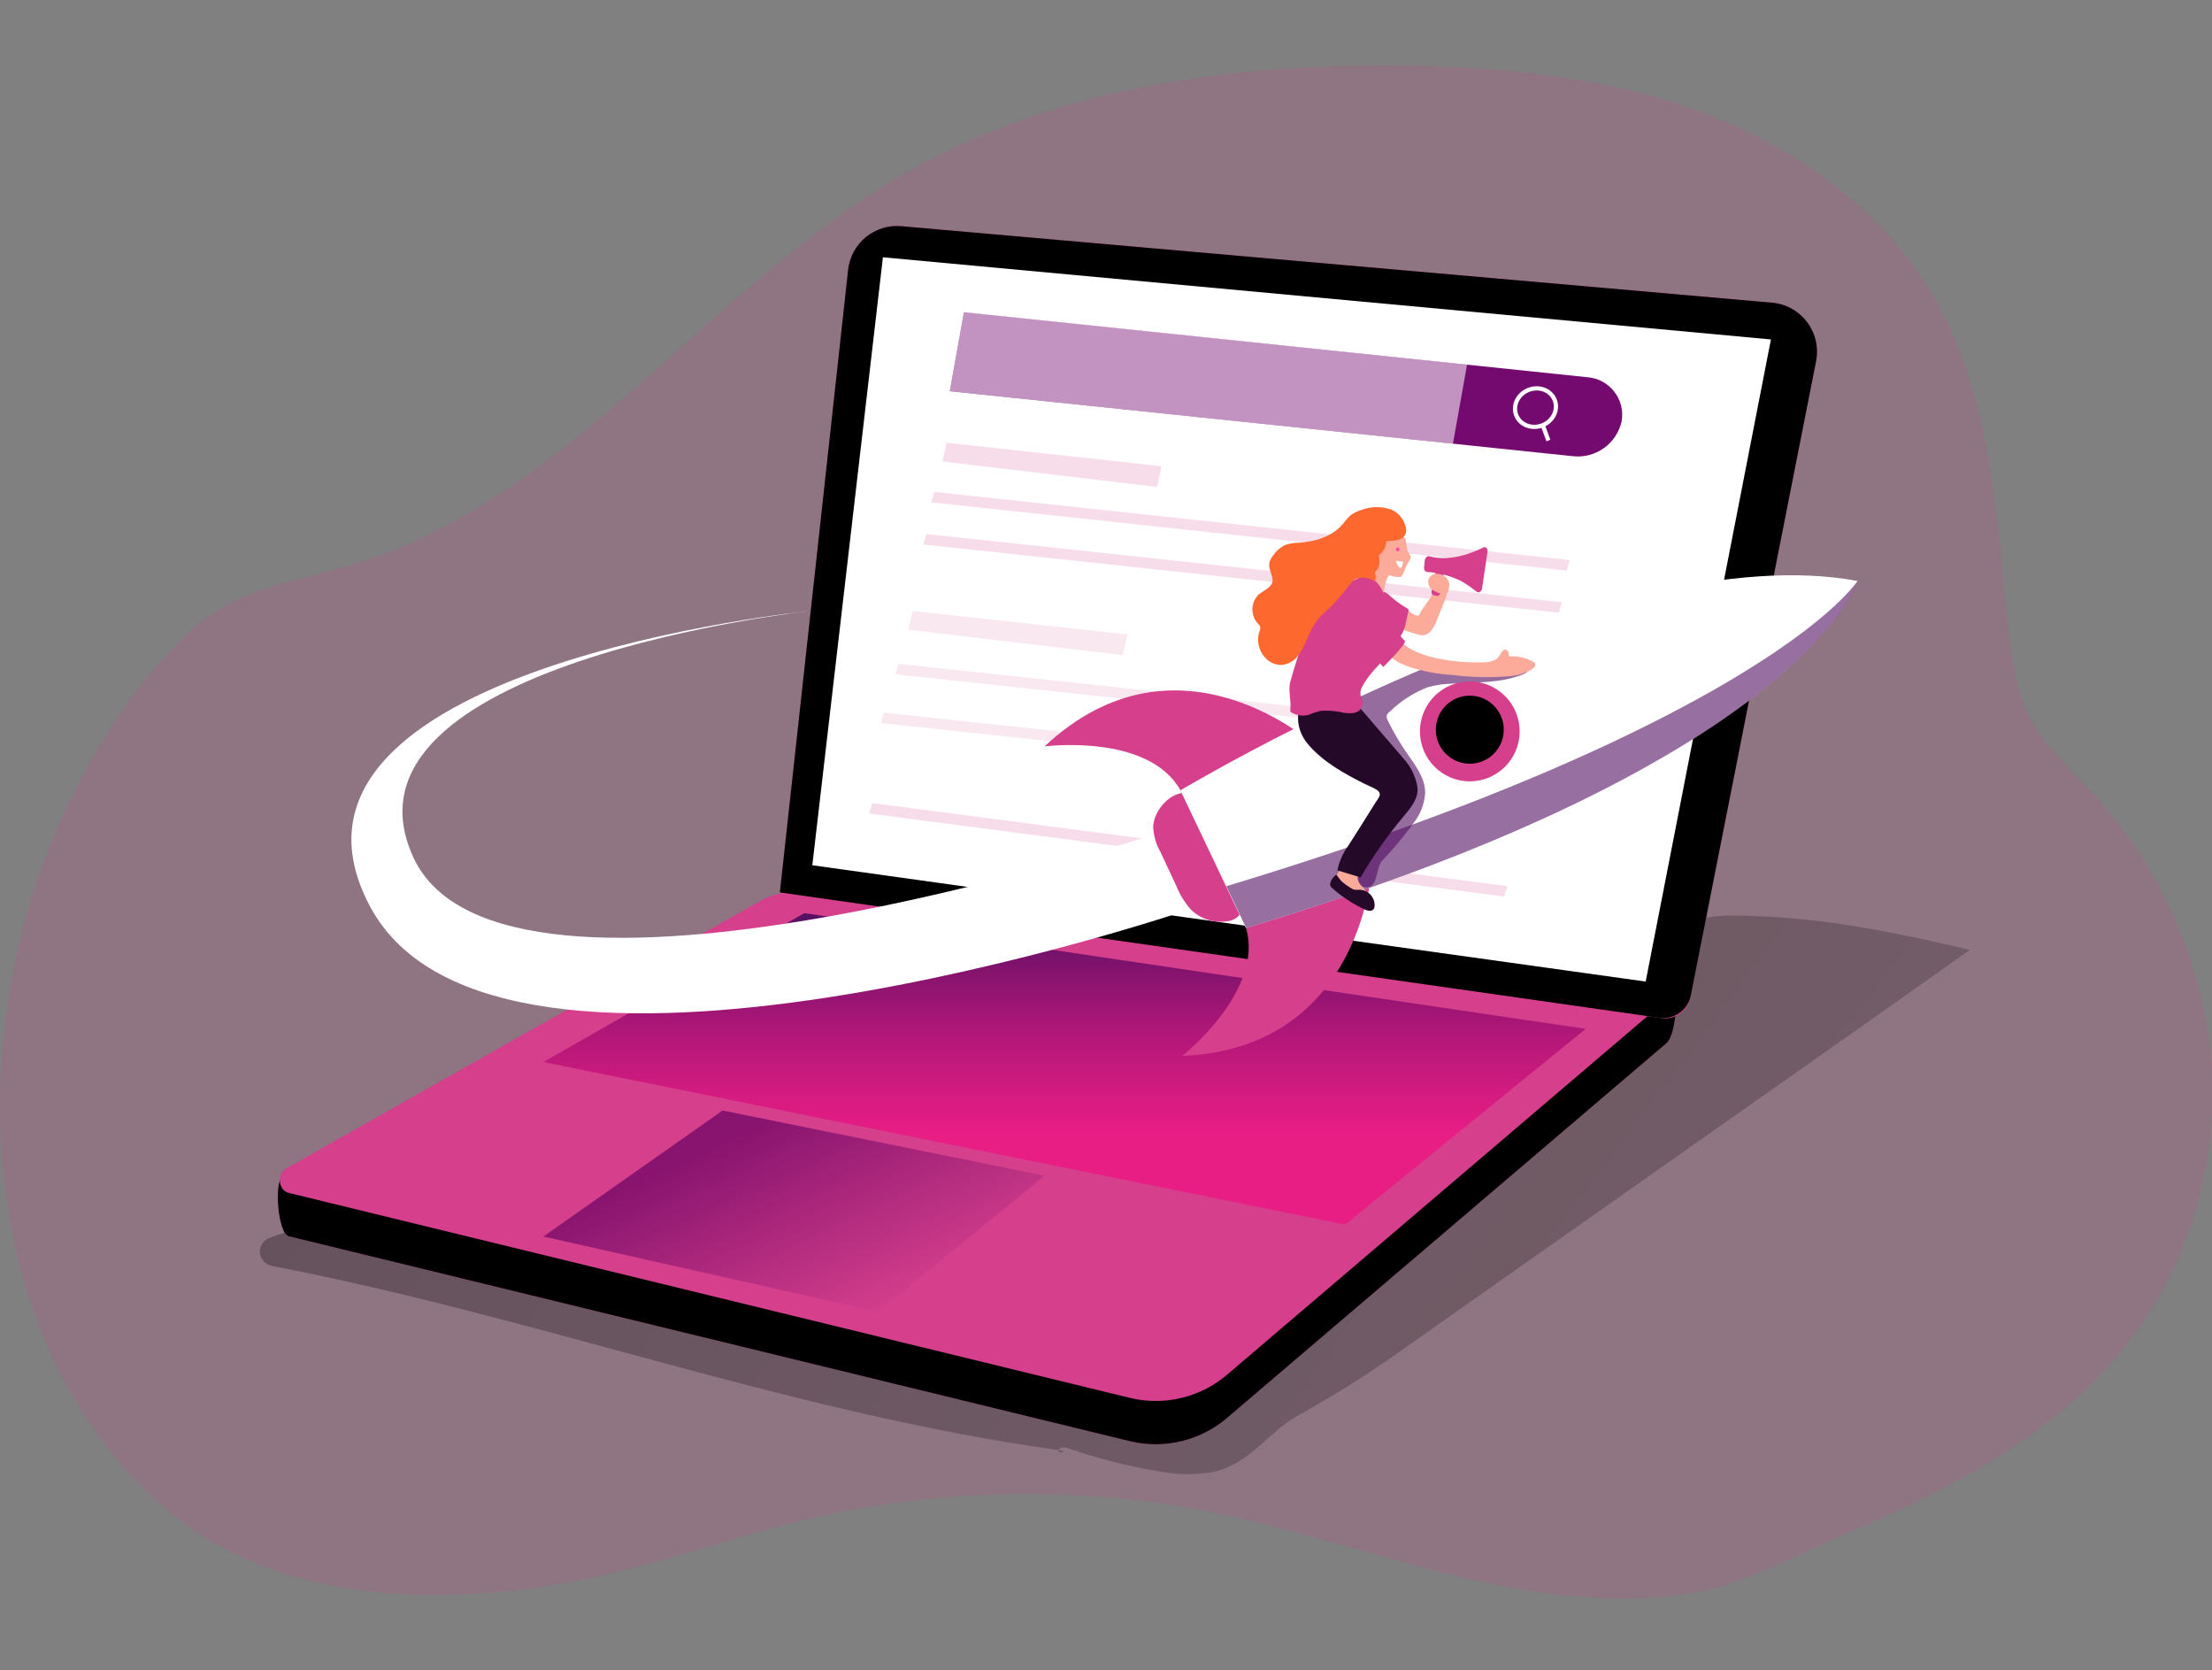 <svg width="608" height="459" viewBox="0 0 608 459" fill="none" xmlns="http://www.w3.org/2000/svg">
<rect x="0" y="0" width="608" height="459" fill="#808080" stroke="none"/>
<g clip-path="url(#clip0)">
<path opacity="0.18" d="M263.3 40.116C258.548 42.32 253.88 44.708 249.296 47.33C195.698 77.888 158.187 135.248 99.505 154.301C83.617 159.461 66.562 160.881 53.725 172.169C44.464 180.636 36.403 190.333 29.769 200.991C15.742 223.076 6.433 247.831 2.428 273.697C-5.591 323.793 5.629 380.201 45.423 414.517C75.331 440.333 119.844 441.635 157.304 434.655C178.793 430.664 199.382 422.883 220.655 417.756C257.846 408.83 296.534 408.14 334.019 415.736C358.742 420.745 382.632 429.378 407.372 434.672C425.144 438.496 443.649 440.617 461.787 438.262C479.192 436.008 492.613 427.692 508.467 420.979C538.625 408.171 569.15 391.84 588.372 364.304C603.158 342.725 609.989 316.667 607.694 290.596C605.193 264.565 594.558 239.987 577.302 220.361C569.65 211.544 559.648 203.763 555.913 192.541C552.179 181.32 551.595 168.228 550.428 156.723C547.894 131.491 544.86 105.541 532.59 83.365C518.953 58.718 494.796 41.068 468.439 31.132C442.082 21.196 413.591 18.358 385.433 18.024C343.738 17.606 300.943 22.616 263.3 40.116Z" fill="#D53F8C"/>
<path d="M541.432 261.035L513.091 281.074L387.256 369.627C377.592 376.602 367.528 383.003 357.115 388.797C348.629 393.389 343.778 402.156 333.508 404.494C328.408 405.382 323.187 405.291 318.121 404.226C309.837 402.876 301.687 400.803 293.764 398.031C292.797 397.697 291.413 397.497 290.98 398.432C290.546 399.367 292.88 399.267 292.063 398.632C218.293 388.613 147.807 361.895 74.704 347.868C73.854 347.711 73.079 347.281 72.495 346.644C71.911 346.007 71.549 345.196 71.464 344.335C71.38 343.474 71.577 342.609 72.026 341.87C72.475 341.131 73.151 340.558 73.954 340.237C79.838 337.833 86.257 336.897 92.742 335.628C104.412 333.474 115.915 331.37 127.552 329.466C151.004 325.397 174.682 322.765 198.454 321.585C237.932 319.915 277.776 324.14 316.82 318.011C353.914 312.2 388.823 297.355 423.333 282.493C431.668 278.92 440.154 275.213 446.672 268.934C451.791 264.008 455.892 257.512 462.41 254.272C469.179 250.933 477.414 251.517 484.683 251.851C503.855 252.703 522.793 256.61 541.432 261.035Z" fill="url(#paint0_linear)"/>
<path d="M77.905 323.004L242.683 251.2C246.252 249.406 250.28 248.736 254.236 249.28L458.042 266.629C461.943 267.181 461.243 283.979 458.042 286.668L337.676 389.298C334.05 392.503 329.711 394.792 325.02 395.971C320.33 397.151 315.426 397.187 310.718 396.077L79.355 339.719C76.404 339.001 75.137 324.373 77.905 323.004Z" fill="#D53F8C"/>
<path d="M77.905 323.004L242.683 251.2C246.252 249.406 250.28 248.736 254.236 249.28L458.042 266.629C461.943 267.181 461.243 283.979 458.042 286.668L337.676 389.298C334.05 392.503 329.711 394.792 325.02 395.971C320.33 397.151 315.426 397.187 310.718 396.077L79.355 339.719C76.404 339.001 75.137 324.373 77.905 323.004Z" fill="url(#paint1_linear)"/>
<path d="M458.092 274.762L337.726 377.392C334.103 380.602 329.764 382.896 325.074 384.078C320.383 385.261 315.477 385.299 310.768 384.188L79.355 327.813C76.404 327.095 76.021 322.42 78.772 321.034L142.189 285.182L158.86 275.797L209.557 247.259C213.126 245.464 217.154 244.794 221.111 245.339L456.042 265.811C459.943 266.279 461.243 272.073 458.092 274.762Z" fill="#D53F8C"/>
<path d="M221.094 250.933L435.836 282.744L369.735 336.513L149.358 291.844L221.094 250.933Z" fill="url(#paint2_linear)"/>
<path d="M198.621 305.17L287.112 323.088L241.35 360.476L149.358 339.803L198.621 305.17Z" fill="url(#paint3_linear)"/>
<path d="M154.376 346.282C155.281 348.103 156.562 349.71 158.134 350.997C159.706 352.284 161.533 353.221 163.495 353.746C169.997 355.316 207.89 365.035 207.89 365.035C207.89 365.035 214.059 365.769 217.476 361.695L154.376 346.282Z" fill="url(#paint4_linear)"/>
<path d="M214.359 245.238L456.725 279.788C458.502 280.036 460.305 279.595 461.768 278.555C463.231 277.515 464.241 275.955 464.594 274.194L499.17 99.309C499.54 97.442 499.514 95.519 499.092 93.663C498.67 91.808 497.863 90.062 496.723 88.54C495.582 87.018 494.135 85.754 492.474 84.83C490.813 83.906 488.976 83.343 487.084 83.178L247.735 62.154C244.212 61.845 240.709 62.931 237.975 65.178C235.242 67.426 233.497 70.656 233.114 74.177L214.359 245.238Z" fill="#D53F8C"/>
<path d="M214.359 245.238L456.092 279.688C458.045 279.965 460.029 279.482 461.639 278.34C463.248 277.197 464.359 275.48 464.744 273.543L499.17 99.309C499.54 97.442 499.514 95.519 499.092 93.663C498.67 91.808 497.863 90.062 496.723 88.54C495.582 87.018 494.135 85.754 492.474 84.83C490.813 83.906 488.976 83.343 487.084 83.178L247.735 62.154C244.212 61.845 240.709 62.931 237.975 65.178C235.242 67.426 233.497 70.656 233.114 74.177L214.359 245.238Z" fill="url(#paint5_linear)"/>
<path d="M452.341 269.735L486.767 93.281L242.683 70.704L223.278 237.774L452.341 269.735Z" fill="white"/>
<path d="M432.269 125.359L261.072 107.508L264.956 85.8L436.203 103.651C437.65 103.745 439.061 104.142 440.345 104.817C441.629 105.492 442.758 106.43 443.657 107.57C444.556 108.71 445.206 110.026 445.564 111.434C445.923 112.841 445.982 114.308 445.739 115.74C445.082 118.73 443.34 121.369 440.852 123.146C438.363 124.923 435.304 125.712 432.269 125.359Z" fill="#740A70"/>
<path opacity="0.56" d="M261.072 107.508L399.359 121.952L403.244 100.177L264.956 85.716L261.072 107.508Z" fill="white"/>
<path d="M423.949 116.884C426.873 115.739 428.392 112.631 427.343 109.943C426.293 107.254 423.072 106.004 420.148 107.149C417.224 108.295 415.704 111.402 416.754 114.091C417.803 116.779 421.025 118.03 423.949 116.884Z" stroke="white" stroke-width="1.158" stroke-miterlimit="10"/>
<path d="M425.6 121.051C425.483 120.767 424.033 116.809 424.033 116.809" stroke="white" stroke-width="1.158" stroke-miterlimit="10"/>
<path opacity="0.18" d="M430.618 156.786L255.904 138.05L256.82 135.178L431.518 153.913L430.618 156.786Z" fill="#D53F8C"/>
<path opacity="0.18" d="M318.021 133.808L259.021 126.812L260.221 121.668L319.238 128.114L318.021 133.808Z" fill="#D53F8C"/>
<path opacity="0.18" d="M428.451 168.358L253.736 149.622L254.636 146.75L429.351 165.486L428.451 168.358Z" fill="#D53F8C"/>
<g opacity="0.66">
<path opacity="0.18" d="M308.635 180.03L249.635 173.05L250.835 167.89L309.852 174.336L308.635 180.03Z" fill="#D53F8C"/>
<path opacity="0.18" d="M420.765 204.043L246.051 185.307L246.968 182.418L421.682 201.171L420.765 204.043Z" fill="#D53F8C"/>
<path opacity="0.18" d="M416.781 217.435L242.066 198.699L242.983 195.827L417.681 214.563L416.781 217.435Z" fill="#D53F8C"/>
</g>
<path opacity="0.18" d="M413.397 246.374L238.865 223.547L239.766 220.691L414.297 243.518L413.397 246.374Z" fill="#D53F8C"/>
<path d="M316.553 229.508C316.553 229.508 138.004 288.722 113.598 235.57C89.191 182.418 222.844 167.857 222.844 167.857C222.844 167.857 66.668 183.437 101.711 249.096C136.754 314.755 327.206 249.831 327.206 249.831L316.553 229.508Z" fill="white"/>
<path d="M316.97 227.054C317.045 229.486 317.709 231.864 318.904 233.984L323.305 243.402C324.244 245.745 325.562 247.917 327.206 249.831C328.495 251.134 330.072 252.116 331.81 252.696C333.547 253.277 335.397 253.439 337.209 253.17C338.064 253.114 338.89 252.839 339.608 252.371C340.326 251.903 340.912 251.258 341.31 250.498C342.06 248.545 340.793 246.457 339.776 244.637C337.042 239.745 335.875 234.167 334.575 228.723C333.575 224.482 331.541 218.504 326.373 217.903C321.805 217.368 317.237 222.595 316.97 227.054Z" fill="#D53F8C"/>
<path d="M361.816 205.112C361.816 205.112 324.039 170.495 287.112 205.112C287.112 205.112 315.653 201.421 324.456 217.168L361.816 205.112Z" fill="#D53F8C"/>
<path d="M377.253 236.756C377.253 236.756 375.453 288.021 324.922 290.191C324.922 290.191 347.545 272.374 342.494 255.041L377.253 236.756Z" fill="#D53F8C"/>
<path d="M324.456 217.201C324.456 217.201 443.572 148.737 510.54 159.691C510.54 159.691 495.402 208.986 342.444 255.041L324.456 217.201Z" fill="white"/>
<path d="M510.623 159.658C510.623 159.658 495.486 208.952 342.527 255.007L337.076 243.535L324.456 217.201C324.456 217.201 430.185 156.351 498.42 158.522C502.508 158.634 506.585 159.013 510.623 159.658Z" fill="#541063" fill-opacity="0.6"/>
<path d="M510.623 159.658C500.037 173.568 463.494 199.2 388.373 226.536C384.128 228.095 379.754 229.653 375.253 231.212C363.416 235.308 350.691 239.416 337.076 243.535L324.472 217.201C324.472 217.201 337.493 209.37 357.398 199.417C367.901 194.157 380.321 188.313 393.758 182.719C431.252 167.105 476.697 153.329 510.623 159.658Z" fill="white"/>
<path d="M418.831 185.224C412.48 187.879 405.344 187.444 398.476 187.895C396.434 187.977 394.409 188.296 392.441 188.847C388.557 190.353 385.013 192.624 382.021 195.527C381.615 195.806 381.311 196.211 381.154 196.679C381.109 197.165 381.227 197.653 381.488 198.065C383.008 201.169 384.758 204.155 386.723 206.999C389.057 210.338 391.807 213.895 391.724 218.003C391.487 221.149 390.268 224.14 388.24 226.553L387.74 227.254C385.335 230.498 382.723 233.582 379.921 236.488C377.854 238.626 379.187 245.155 374.186 243.585C369.835 242.233 371.952 237.056 373.436 234.334L375.103 231.228L377.904 226.035C380.038 222.111 382.205 217.452 380.404 213.361C379.137 210.505 376.22 208.785 373.486 207.249C368.326 204.186 362.916 201.566 357.315 199.417C367.817 194.157 380.238 188.313 393.675 182.719C402.447 183.456 411.259 183.585 420.048 183.103C420.782 183.804 419.748 184.839 418.831 185.224Z" fill="#541063" fill-opacity="0.61"/>
<path d="M403.994 214.713C411.562 214.713 417.698 208.568 417.698 200.987C417.698 193.406 411.562 187.261 403.994 187.261C396.426 187.261 390.29 193.406 390.29 200.987C390.29 208.568 396.426 214.713 403.994 214.713Z" fill="#D53F8C"/>
<path d="M403.994 209.871C409.15 209.871 413.33 205.684 413.33 200.519C413.33 195.355 409.15 191.168 403.994 191.168C398.838 191.168 394.658 195.355 394.658 200.519C394.658 205.684 398.838 209.871 403.994 209.871Z" fill="url(#paint6_linear)"/>
<path d="M383.505 171.096C383.505 171.18 381.538 170.846 381.588 170.946C382.038 171.477 382.61 171.89 383.255 172.148C385.614 173.102 388.03 173.905 390.49 174.553C392.941 174.804 394.125 172.482 394.892 170.529C395.508 168.959 396.142 167.389 396.792 165.836C397.291 164.838 397.607 163.757 397.726 162.647C397.75 162.392 397.716 162.135 397.626 161.895C397.467 161.588 397.199 161.35 396.875 161.228C396.384 161.027 395.833 161.027 395.342 161.228C394.441 161.612 394.025 162.63 393.575 163.499C392.524 165.486 390.874 167.105 389.974 169.159C389.3 169.202 388.636 168.98 388.123 168.542L385.206 166.638C385.065 166.526 384.899 166.451 384.722 166.421C384.578 166.413 384.434 166.442 384.303 166.503C384.173 166.564 384.059 166.656 383.972 166.771C383.448 167.406 383.133 168.188 383.072 169.009C382.988 169.428 382.988 169.859 383.072 170.278C383.176 170.57 383.322 170.846 383.505 171.096Z" fill="#FCAB9A"/>
<path d="M385.756 166.554L386.789 167.189C386.939 167.189 387.089 167.356 387.139 167.523C387.173 167.643 387.173 167.77 387.139 167.89L386.456 170.929C386.248 172.29 385.76 173.592 385.022 174.753C384.622 175.305 381.688 173.267 381.188 173C379.94 172.171 378.851 171.124 377.97 169.911C377.563 169.417 377.252 168.85 377.053 168.241C376.752 166.701 376.988 165.103 377.72 163.716C378.887 161.428 380.854 162.563 382.338 163.966C383.394 164.934 384.538 165.801 385.756 166.554Z" fill="#D53F8C"/>
<path d="M366.934 242.4C366.985 242.619 367.101 242.817 367.267 242.967C369.645 245.29 372.477 247.092 375.586 248.261C375.775 248.366 375.987 248.424 376.203 248.428C376.41 248.384 376.595 248.267 376.724 248.099C376.852 247.93 376.916 247.721 376.903 247.509C376.861 247.086 376.706 246.682 376.453 246.341C375.842 245.371 375.156 244.449 374.403 243.585C373.7 243.004 373.252 242.171 373.152 241.264C373.218 240.812 373.335 240.37 373.502 239.945C374.003 238.058 370.868 237.674 369.551 238.125C368.807 238.577 368.181 239.201 367.725 239.945C367.27 240.688 366.999 241.53 366.934 242.4Z" fill="#FCAB9A"/>
<path d="M359.265 189.365C359.265 189.365 353.58 197.313 359.432 204.394C363.483 209.303 369.568 212.643 375.17 215.448C376.153 215.949 377.32 216.35 378.27 216.951C380.121 218.12 378.987 219.105 378.004 220.658C375.536 224.632 373.047 228.579 370.535 232.497C369.083 234.481 368.087 236.762 367.617 239.177L373.969 241.114C377.391 235.271 381.295 229.724 385.639 224.532C387.523 222.295 389.957 219.523 389.607 216.417C389.168 213.541 387.905 210.856 385.972 208.685L374.086 194.859L359.265 189.365Z" fill="#240929"/>
<path d="M386.873 151.375C387.073 151.96 387.64 152.427 387.723 153.045C387.806 153.663 387.173 154.398 386.756 155.082C386.339 155.767 386.056 157.086 385.489 158.005C385.388 158.207 385.224 158.371 385.022 158.472C384.84 158.538 384.649 158.572 384.455 158.572C383.698 158.551 382.946 158.427 382.221 158.205C382.093 158.123 381.94 158.088 381.788 158.105C381.661 158.18 381.566 158.299 381.521 158.439C380.673 160.196 380.267 162.133 380.338 164.083C380.338 164.718 380.338 165.519 379.821 165.836C379.633 165.959 379.411 166.018 379.187 166.003C377.72 166.003 376.603 164.684 375.853 163.382C375.239 162.211 374.764 160.972 374.436 159.691C374.317 159.32 374.271 158.928 374.303 158.539C374.38 158.086 374.538 157.65 374.769 157.253C375.509 155.806 376.107 154.291 376.553 152.728C376.942 150.681 377.639 148.704 378.62 146.867C379.001 146.283 379.555 145.833 380.204 145.581C380.946 145.419 381.717 145.459 382.438 145.698C383.944 145.94 385.299 146.753 386.223 147.969C386.506 148.403 386.639 150.624 386.873 151.375Z" fill="#FCAB9A"/>
<path d="M372.252 195.894C370.979 196.097 369.677 196.023 368.434 195.677C366.613 195.312 364.75 195.205 362.899 195.36C361.8 195.636 360.724 195.999 359.682 196.445C358.836 196.673 357.951 196.715 357.088 196.568C356.225 196.421 355.403 196.088 354.681 195.593C354.681 195.343 354.681 195.076 354.681 194.825C354.931 192.588 353.997 189.415 354.681 187.261C357.131 178.661 359.215 172.232 364.1 164.851C365.5 162.73 371.018 160.009 373.286 158.873C373.801 158.596 374.369 158.431 374.953 158.389C375.624 158.416 376.281 158.599 376.87 158.923C378.887 159.908 379.671 161.745 380.654 163.649C381.8 165.588 382.58 167.722 382.955 169.944C383.205 172.816 384.222 175.505 382.588 178.177C380.338 181.934 376.603 184.472 374.519 188.53C374.15 189.116 373.943 189.791 373.919 190.484C373.919 191.452 374.603 192.337 374.603 193.306C374.535 193.931 374.27 194.518 373.848 194.983C373.426 195.448 372.867 195.767 372.252 195.894Z" fill="#D53F8C"/>
<path d="M385.106 182.351C385.906 182.719 386.773 183.036 387.456 183.303C391.374 184.554 395.436 185.295 399.543 185.507C404.708 186.161 409.928 186.256 415.114 185.791C417.232 185.629 419.285 184.983 421.115 183.904C421.649 183.554 422.199 182.919 421.932 182.335C421.777 182.074 421.544 181.87 421.265 181.75C419.263 180.692 417.005 180.218 414.747 180.381C414.747 179.596 414.547 178.594 413.78 178.527C413.013 178.461 412.563 179.513 412.113 180.197C411.113 181.867 408.779 182.051 406.912 182.034C402.596 182.098 398.288 181.655 394.075 180.715C391.963 180.21 389.916 179.465 387.973 178.494C386.723 177.859 384.205 175.238 382.972 176.64C381.738 178.043 380.588 178.978 382.255 180.464C383.104 181.234 384.065 181.871 385.106 182.351Z" fill="#FCAB9A"/>
<path d="M378.604 166.237C378.604 166.237 385.139 175.471 386.089 176.023C387.039 176.574 380.221 183.286 380.221 183.286C380.221 183.286 372.319 174.72 371.402 170.345C370.485 165.97 374.569 162.964 378.604 166.237Z" fill="#D53F8C"/>
<path d="M386.173 147.067C385.892 147.451 385.535 147.774 385.125 148.015C384.715 148.257 384.26 148.411 383.789 148.47C382.967 148.601 382.137 148.673 381.304 148.687C381.304 148.687 381.154 148.687 381.104 148.687C381.074 148.721 381.051 148.76 381.037 148.803C381.023 148.847 381.017 148.892 381.021 148.937C380.986 149.579 380.82 150.206 380.533 150.78C380.247 151.355 379.845 151.864 379.354 152.277C379.225 152.358 379.121 152.474 379.054 152.611C378.987 152.806 378.987 153.017 379.054 153.212C379.17 153.881 379.17 154.564 379.054 155.233C378.959 155.911 378.642 156.54 378.154 157.019C378.032 157.104 377.944 157.228 377.904 157.37C377.903 157.494 377.938 157.616 378.004 157.721C378.233 158.419 378.185 159.178 377.87 159.842C377.243 159.36 376.517 159.023 375.745 158.855C374.972 158.688 374.172 158.694 373.402 158.873C372.934 158.913 372.491 159.1 372.135 159.407C369.901 161.762 368.068 164.551 365.717 166.822C364.717 167.79 363.6 168.642 362.666 169.694C361.258 171.414 360.133 173.347 359.332 175.421C358.72 177.047 357.908 178.59 356.914 180.013C356.415 180.721 355.781 181.323 355.048 181.784C354.316 182.246 353.5 182.557 352.647 182.702C351.839 182.769 351.026 182.666 350.26 182.402C349.494 182.138 348.791 181.717 348.195 181.166C347.155 180.21 346.412 178.973 346.057 177.604C345.702 176.236 345.75 174.793 346.195 173.451C346.412 173.035 346.471 172.555 346.362 172.098C346.232 171.846 346.05 171.624 345.828 171.447C344.806 170.381 344.236 168.959 344.236 167.481C344.236 166.003 344.806 164.582 345.828 163.515C346.945 162.463 349.629 161.445 349.779 159.708C349.929 157.971 348.379 156.251 349.012 154.247C349.242 153.638 349.574 153.073 349.996 152.578C350.8 151.395 351.889 150.435 353.163 149.789C354.453 149.354 355.804 149.134 357.165 149.138C361.532 148.837 366.1 147.468 368.984 144.128C369.633 143.263 370.347 142.448 371.118 141.69C372.023 140.989 373.053 140.468 374.153 140.154C376.797 139.14 379.716 139.099 382.388 140.037C383.317 140.425 384.146 141.019 384.812 141.774C385.479 142.529 385.967 143.425 386.239 144.395C386.42 144.819 386.507 145.277 386.495 145.738C386.484 146.199 386.374 146.652 386.173 147.067Z" fill="#FC682D"/>
<path d="M385.689 154.298C385.047 154.276 384.407 154.22 383.772 154.131C383.588 154.481 384.422 155.8 384.605 155.901C384.693 155.977 384.806 156.019 384.922 156.019C385.039 156.019 385.151 155.977 385.239 155.901C385.312 155.795 385.364 155.676 385.389 155.55L385.689 154.281" fill="white"/>
<path d="M384.189 151.459C384.465 151.459 384.689 151.235 384.689 150.958C384.689 150.681 384.465 150.457 384.189 150.457C383.912 150.457 383.689 150.681 383.689 150.958C383.689 151.235 383.912 151.459 384.189 151.459Z" fill="#FF44A4"/>
<path d="M396.098 157.273L395.377 157.135C394.925 157.049 394.489 157.346 394.403 157.799L393.486 162.622C393.4 163.075 393.697 163.512 394.149 163.598L394.869 163.736C395.322 163.822 395.758 163.525 395.844 163.072L396.761 158.249C396.847 157.796 396.55 157.359 396.098 157.273Z" fill="#D53F8C"/>
<path d="M394.642 157.671C394.203 157.717 393.787 157.884 393.437 158.152C393.087 158.42 392.817 158.779 392.658 159.19C392.52 159.726 392.548 160.291 392.739 160.81C392.929 161.329 393.273 161.778 393.725 162.096C394.642 162.712 395.694 163.096 396.792 163.215C396.953 163.27 397.124 163.286 397.291 163.263C397.459 163.24 397.62 163.178 397.759 163.081C397.903 162.923 397.996 162.725 398.026 162.513C398.288 161.769 398.396 160.979 398.343 160.192C398.114 159.407 397.619 158.726 396.944 158.266C396.269 157.806 395.455 157.595 394.642 157.671Z" fill="#FCAB9A"/>
<path d="M391.607 154.08L391.441 155.984C391.386 156.236 391.432 156.5 391.569 156.719C391.706 156.937 391.923 157.093 392.174 157.153C395.369 157.377 398.495 158.193 401.393 159.558C402.965 160.443 404.46 161.46 405.861 162.597C406.428 163.048 407.245 162.597 407.378 161.628L408.862 151.609C408.995 150.724 408.362 150.106 407.695 150.44C404.911 151.86 398.659 154.465 392.874 152.861C392.257 152.711 391.674 153.296 391.607 154.08Z" fill="#D53F8C"/>
<path d="M367.334 240.346C366.536 240.86 365.945 241.641 365.667 242.55C365.575 242.832 365.575 243.136 365.667 243.418C365.784 243.67 365.962 243.888 366.184 244.053C368.85 246.432 371.849 248.406 375.086 249.914C375.497 250.125 375.944 250.255 376.403 250.298C376.631 250.324 376.861 250.29 377.072 250.199C377.282 250.108 377.466 249.964 377.603 249.781C377.762 249.513 377.843 249.207 377.837 248.896C377.855 248.322 377.757 247.752 377.549 247.217C377.342 246.683 377.028 246.196 376.628 245.786C376.228 245.376 375.749 245.051 375.221 244.83C374.692 244.61 374.125 244.499 373.552 244.504C373.142 244.537 372.729 244.537 372.319 244.504C371.935 244.406 371.573 244.236 371.252 244.003C370.376 243.491 369.55 242.899 368.784 242.233C368.268 241.63 367.784 241 367.334 240.346Z" fill="#240929"/>
</g>
<defs>
<linearGradient id="paint0_linear" x1="-178.449" y1="-59.729" x2="1074.77" y2="876.025" gradientUnits="userSpaceOnUse">
<stop offset="0.01"/>
<stop offset="0.08" stop-opacity="0.69"/>
<stop offset="0.21" stop-opacity="0.32"/>
<stop offset="1" stop-opacity="0"/>
</linearGradient>
<linearGradient id="paint1_linear" x1="65141.9" y1="23692.7" x2="69951.6" y2="63415.3" gradientUnits="userSpaceOnUse">
<stop offset="0.01"/>
<stop offset="0.08" stop-opacity="0.69"/>
<stop offset="0.21" stop-opacity="0.32"/>
<stop offset="1" stop-opacity="0"/>
</linearGradient>
<linearGradient id="paint2_linear" x1="292.597" y1="250.933" x2="292.597" y2="336.513" gradientUnits="userSpaceOnUse">
<stop stop-color="#541063"/>
<stop offset="0.714" stop-color="#F00E82" stop-opacity="0.69"/>
</linearGradient>
<linearGradient id="paint3_linear" x1="218.235" y1="305.17" x2="244.018" y2="360.795" gradientUnits="userSpaceOnUse">
<stop stop-color="#89146F"/>
<stop offset="1" stop-color="#89146F" stop-opacity="0"/>
</linearGradient>
<linearGradient id="paint4_linear" x1="9028.85" y1="4681.78" x2="8904.22" y2="5757.63" gradientUnits="userSpaceOnUse">
<stop offset="0.01"/>
<stop offset="0.08" stop-opacity="0.69"/>
<stop offset="0.21" stop-opacity="0.32"/>
<stop offset="1" stop-opacity="0"/>
</linearGradient>
<linearGradient id="paint5_linear" x1="65002.4" y1="6898.85" x2="79023.2" y2="167273" gradientUnits="userSpaceOnUse">
<stop offset="0.01"/>
<stop offset="0.08" stop-opacity="0.69"/>
<stop offset="0.21" stop-opacity="0.32"/>
<stop offset="1" stop-opacity="0"/>
</linearGradient>
<linearGradient id="paint6_linear" x1="4295.57" y1="1678.02" x2="6570.04" y2="3668.37" gradientUnits="userSpaceOnUse">
<stop offset="0.01"/>
<stop offset="0.08" stop-opacity="0.69"/>
<stop offset="0.21" stop-opacity="0.32"/>
<stop offset="1" stop-opacity="0"/>
</linearGradient>
<clipPath id="clip0">
<rect width="608" height="459" fill="white"/>
</clipPath>
</defs>
</svg>
